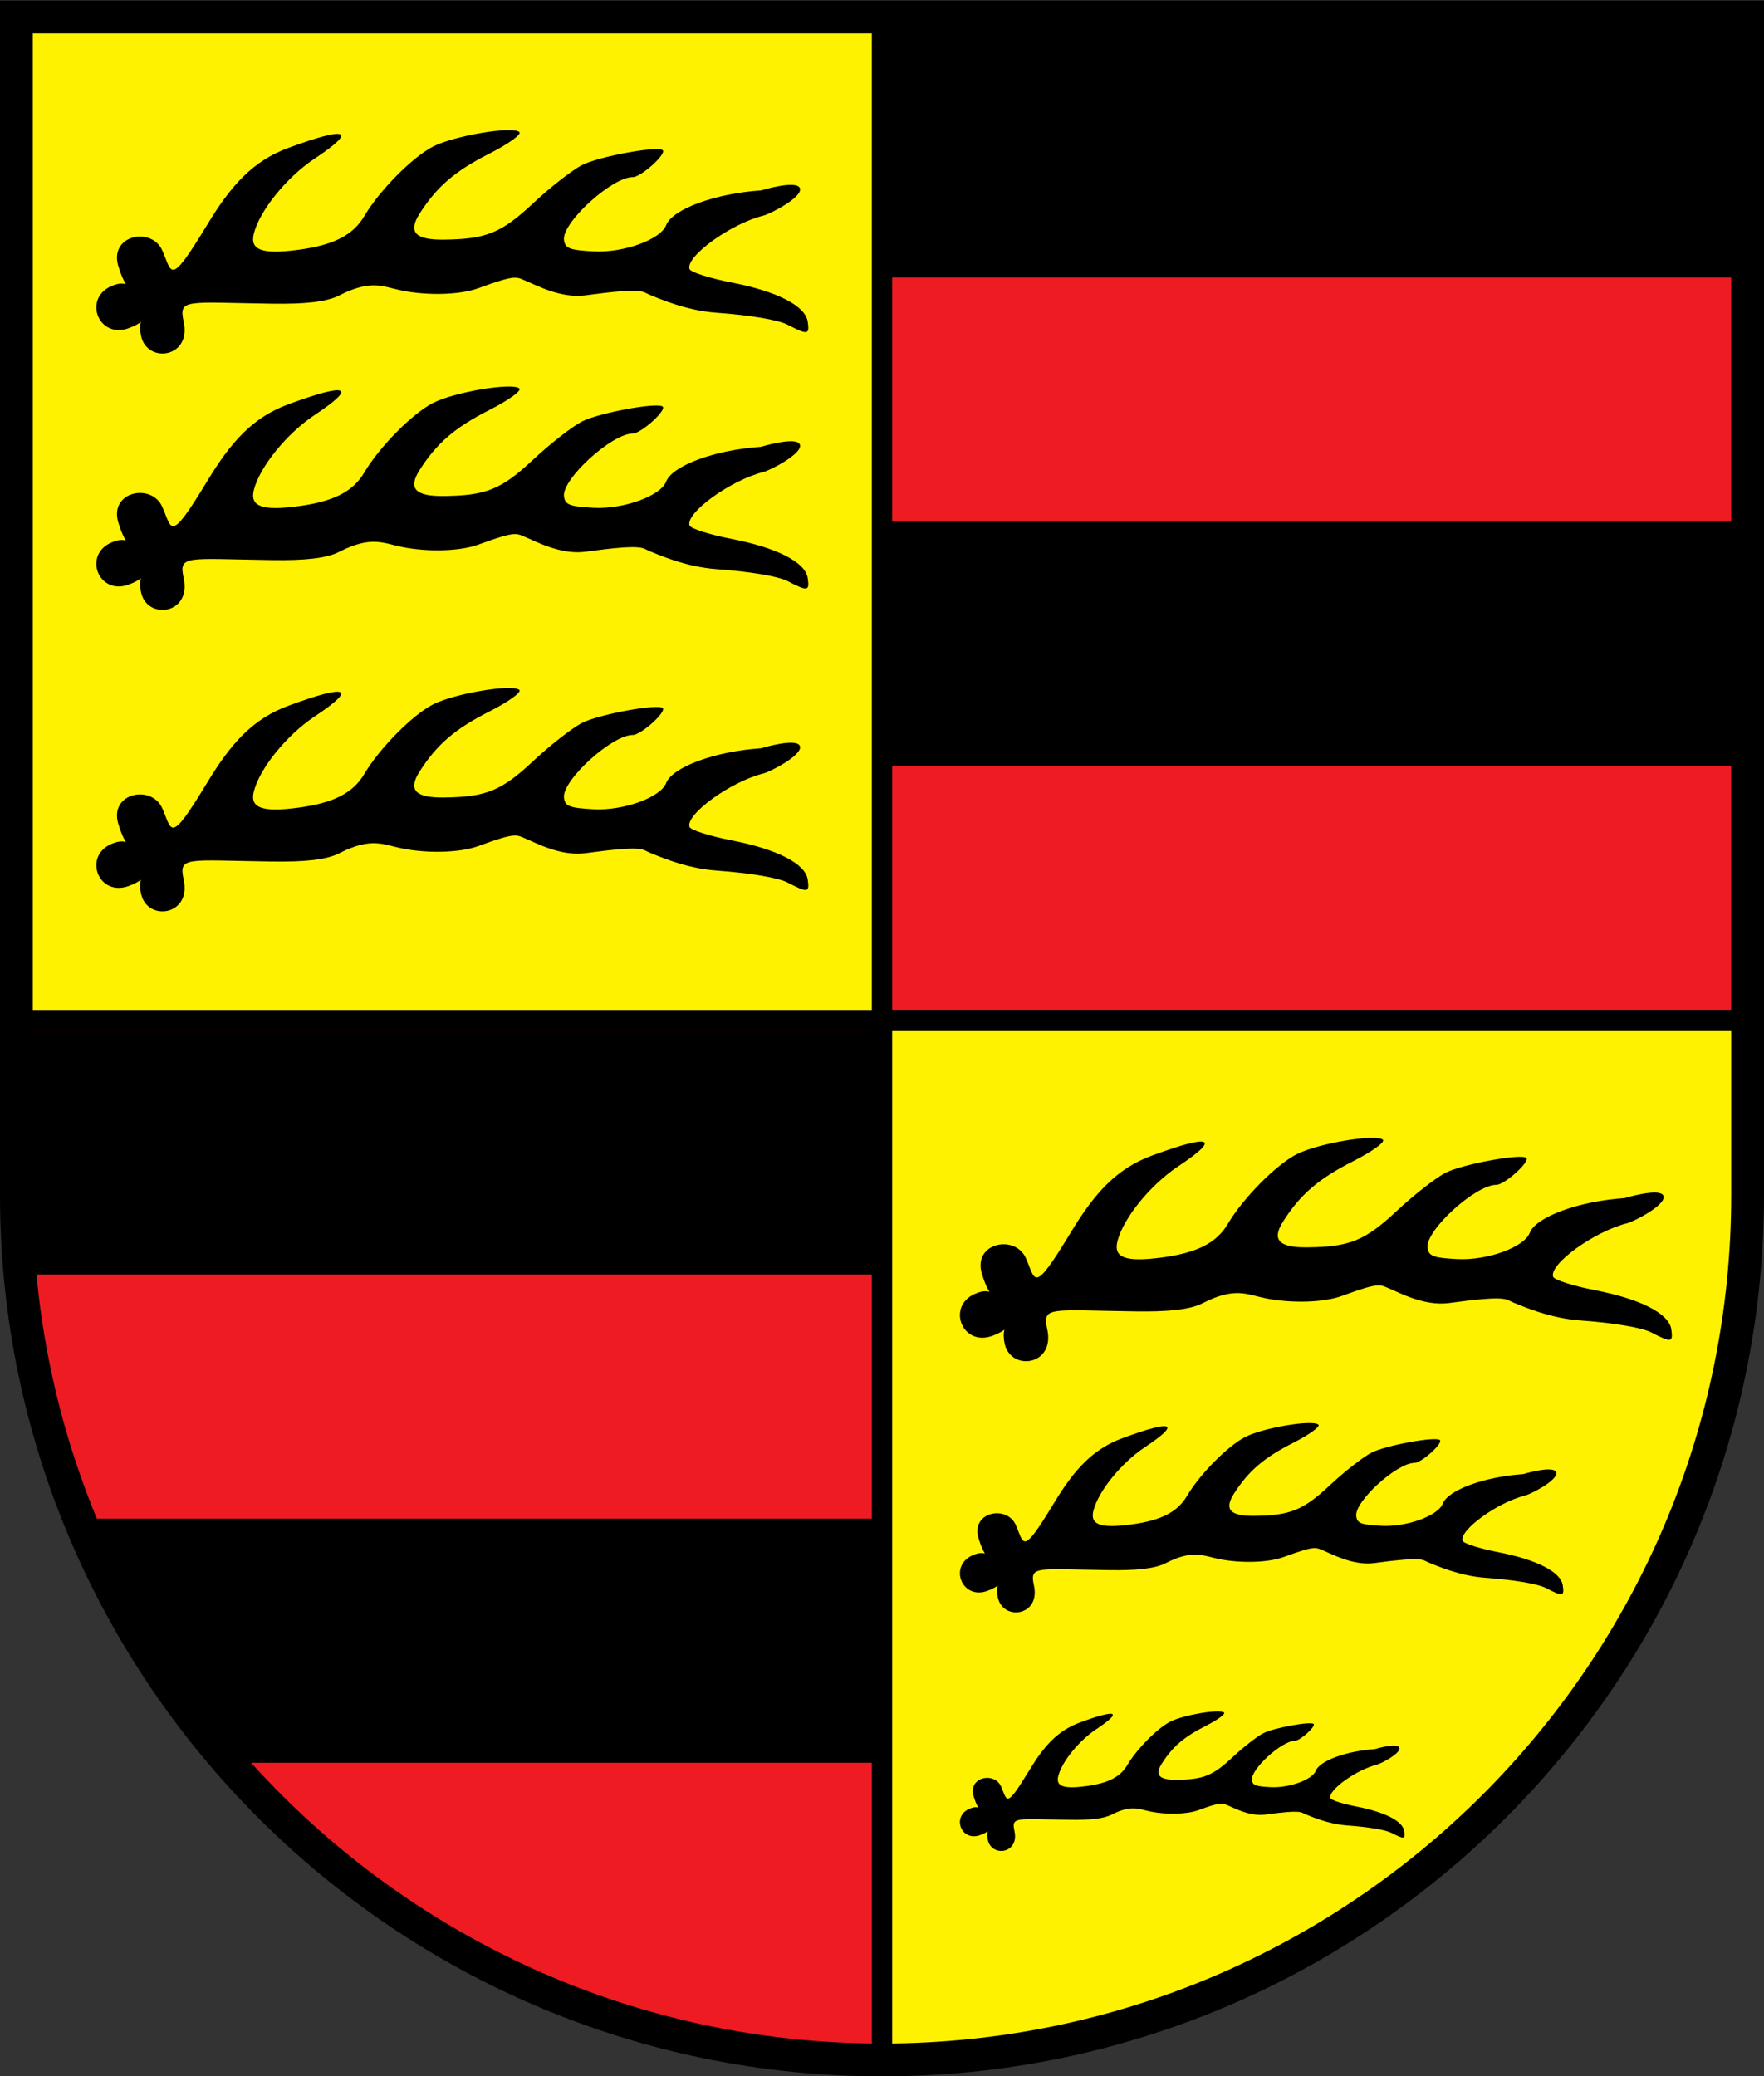 <?xml version="1.0" encoding="UTF-8" standalone="no"?>
<!-- Created with Inkscape (http://www.inkscape.org/) -->
<svg
   xmlns:dc="http://purl.org/dc/elements/1.1/"
   xmlns:cc="http://creativecommons.org/ns#"
   xmlns:rdf="http://www.w3.org/1999/02/22-rdf-syntax-ns#"
   xmlns:svg="http://www.w3.org/2000/svg"
   xmlns="http://www.w3.org/2000/svg"
   xmlns:sodipodi="http://sodipodi.sourceforge.net/DTD/sodipodi-0.dtd"
   xmlns:inkscape="http://www.inkscape.org/namespaces/inkscape"
   id="svg1322"
   sodipodi:version="0.32"
   inkscape:version="0.46"
   width="1000"
   height="1177"
   version="1.0"
   sodipodi:docbase="Y:\Documents\texte\wikipedia\wappen"
   sodipodi:docname="Wappen_Wuerttemberg-Hohenzollern.svg"
   inkscape:export-filename="C:\Dokumente und Einstellungen\Martin\Desktop\Wappen Rostock.png"
   inkscape:export-xdpi="150"
   inkscape:export-ydpi="150"
   inkscape:output_extension="org.inkscape.output.svg.inkscape">
  <rect width="100%" height="100%" fill="#333333" stroke="none"/>
  <defs
     id="defs1325">
    <inkscape:perspective
       sodipodi:type="inkscape:persp3d"
       inkscape:vp_x="0 : 588.5 : 1"
       inkscape:vp_y="0 : 1000 : 0"
       inkscape:vp_z="1000 : 588.5 : 1"
       inkscape:persp3d-origin="500 : 392.33333 : 1"
       id="perspective2490" />
    <style
       id="style6"
       type="text/css">
   
    .fil8 {fill:none;fill-rule:nonzero}
    .fil0 {fill:black;fill-rule:nonzero}
    .fil7 {fill:white;fill-rule:nonzero}
    .fil1 {fill:#000099;fill-rule:nonzero}
    .fil6 {fill:#660000;fill-rule:nonzero}
    .fil4 {fill:#8A8A01;fill-rule:nonzero}
    .fil3 {fill:#939301;fill-rule:nonzero}
    .fil5 {fill:red;fill-rule:nonzero}
    .fil2 {fill:#FFCC00;fill-rule:nonzero}
   
  </style>
    <style
       type="text/css"
       id="style2978">
   
    .str4 {stroke:black;stroke-width:1.138}
    .str3 {stroke:black;stroke-width:1.138}
    .str2 {stroke:black;stroke-width:1.138}
    .str8 {stroke:black;stroke-width:1.138}
    .str6 {stroke:black;stroke-width:1.138}
    .str5 {stroke:black;stroke-width:1.139}
    .str7 {stroke:black;stroke-width:1.139}
    .str1 {stroke:black;stroke-width:1.139}
    .str0 {stroke:black;stroke-width:2.407}
    .fil0 {fill:#0000DC}
    .fil2 {fill:red}
    .fil1 {fill:#FFF000}
    .fil4 {fill:#FFF020}
    .fil3 {fill:#FFF02D}
    .fil5 {fill:black;fill-rule:nonzero}
   
  </style>
    <style
       id="style2181"
       type="text/css">
   
    .str4 {stroke:black;stroke-width:1.138}
    .str3 {stroke:black;stroke-width:1.138}
    .str2 {stroke:black;stroke-width:1.138}
    .str8 {stroke:black;stroke-width:1.138}
    .str6 {stroke:black;stroke-width:1.138}
    .str5 {stroke:black;stroke-width:1.139}
    .str7 {stroke:black;stroke-width:1.139}
    .str1 {stroke:black;stroke-width:1.139}
    .str0 {stroke:black;stroke-width:2.407}
    .fil0 {fill:#0000DC}
    .fil2 {fill:red}
    .fil1 {fill:#FFF000}
    .fil4 {fill:#FFF020}
    .fil3 {fill:#FFF02D}
    .fil5 {fill:black;fill-rule:nonzero}
   
  </style>
    <style
       id="style2183"
       type="text/css">
   
    .str4 {stroke:black;stroke-width:1.138}
    .str3 {stroke:black;stroke-width:1.138}
    .str2 {stroke:black;stroke-width:1.138}
    .str8 {stroke:black;stroke-width:1.138}
    .str6 {stroke:black;stroke-width:1.138}
    .str5 {stroke:black;stroke-width:1.139}
    .str7 {stroke:black;stroke-width:1.139}
    .str1 {stroke:black;stroke-width:1.139}
    .str0 {stroke:black;stroke-width:2.407}
    .fil0 {fill:#0000DC}
    .fil2 {fill:red}
    .fil1 {fill:#FFF000}
    .fil4 {fill:#FFF020}
    .fil3 {fill:#FFF02D}
    .fil5 {fill:black;fill-rule:nonzero}
   
  </style>
    <style
       type="text/css"
       id="style2054">
   
    .fil8 {fill:none;fill-rule:nonzero}
    .fil0 {fill:black;fill-rule:nonzero}
    .fil7 {fill:white;fill-rule:nonzero}
    .fil1 {fill:#000099;fill-rule:nonzero}
    .fil6 {fill:#660000;fill-rule:nonzero}
    .fil4 {fill:#8A8A01;fill-rule:nonzero}
    .fil3 {fill:#939301;fill-rule:nonzero}
    .fil5 {fill:red;fill-rule:nonzero}
    .fil2 {fill:#FFCC00;fill-rule:nonzero}
   
  </style>
    <style
       id="style1367"
       type="text/css">
   
    .str4 {stroke:black;stroke-width:1.138}
    .str3 {stroke:black;stroke-width:1.138}
    .str2 {stroke:black;stroke-width:1.138}
    .str8 {stroke:black;stroke-width:1.138}
    .str6 {stroke:black;stroke-width:1.138}
    .str5 {stroke:black;stroke-width:1.139}
    .str7 {stroke:black;stroke-width:1.139}
    .str1 {stroke:black;stroke-width:1.139}
    .str0 {stroke:black;stroke-width:2.407}
    .fil0 {fill:#0000DC}
    .fil2 {fill:red}
    .fil1 {fill:#FFF000}
    .fil4 {fill:#FFF020}
    .fil3 {fill:#FFF02D}
    .fil5 {fill:black;fill-rule:nonzero}
   
  </style>
    <style
       type="text/css"
       id="style1365">
   
    .fil8 {fill:none;fill-rule:nonzero}
    .fil0 {fill:black;fill-rule:nonzero}
    .fil7 {fill:white;fill-rule:nonzero}
    .fil1 {fill:#000099;fill-rule:nonzero}
    .fil6 {fill:#660000;fill-rule:nonzero}
    .fil4 {fill:#8A8A01;fill-rule:nonzero}
    .fil3 {fill:#939301;fill-rule:nonzero}
    .fil5 {fill:red;fill-rule:nonzero}
    .fil2 {fill:#FFCC00;fill-rule:nonzero}
   
  </style>
  </defs>
  <sodipodi:namedview
     inkscape:window-height="981"
     inkscape:window-width="1680"
     inkscape:pageshadow="2"
     inkscape:pageopacity="0.0"
     borderopacity="1.0"
     bordercolor="#666666"
     pagecolor="#ffffff"
     id="base"
     inkscape:zoom="0.33647242"
     inkscape:cx="135.27613"
     inkscape:cy="495.0473"
     inkscape:window-x="-4"
     inkscape:window-y="-4"
     inkscape:current-layer="svg1322"
     width="1000px"
     height="1177px"
     showgrid="false" />
  <g
     id="g1372"
     transform="translate(188.002,3.115)">
    <g
       style="fill-rule:evenodd"
       id="g2190"
       transform="matrix(3.249,0,0,3.195,-708.508,-52.195)">
      <g
         id="Layer_x0020_1"
         transform="translate(-57.864,0)">
      </g>
    </g>
  </g>
  <path
     style="fill:none;fill-rule:evenodd;stroke:#000000;stroke-width:11.531;stroke-linecap:butt;stroke-linejoin:miter;stroke-miterlimit:4;stroke-dasharray:none;stroke-opacity:1"
     d="M 987.259,578.456 L 10.187,578.456"
     id="path4121"
     sodipodi:nodetypes="cc" />
  <path
     id="path12399"
     style="fill:#fff200;fill-opacity:1;stroke:none;stroke-width:18.585;stroke-linecap:round;stroke-linejoin:miter;stroke-miterlimit:4;stroke-dasharray:none;stroke-dashoffset:0;stroke-opacity:1"
     d="M 9.296,674.116 C 9.289,675.172 9.296,676.247 9.296,677.304 M 990.705,9.62 L 9.296,9.62 L 9.296,677.304 C 9.296,948.007 229.131,1167.707 500,1167.707 C 770.869,1167.707 990.705,948.007 990.705,677.304 C 990.705,676.247 990.711,675.172 990.705,674.116 L 990.705,9.62 z"
     sodipodi:nodetypes="cscccsscc" />
  <path
     style="fill:#ee1b23;fill-opacity:1;stroke:none;stroke-width:18.585;stroke-miterlimit:4;stroke-opacity:1"
     d="M 12.347,580.84 L 500.427,580.84 L 500.427,1168.97 C 319.695,1154.784 164.393,1081.256 79.595,932.022 C 25.649,837.083 10.245,705.881 12.347,580.84 z"
     id="rect3495"
     sodipodi:nodetypes="cccsc" />
  <path
     style="fill:#000000;fill-opacity:1;stroke:none;stroke-width:18.585;stroke-miterlimit:4;stroke-opacity:1"
     d="M 40.192,860.861 L 496.749,860.861 L 496.749,999.263 L 123.202,999.263 L 40.192,860.861 z"
     id="rect3497"
     sodipodi:nodetypes="ccccc" />
  <rect
     style="opacity:1;fill:#000000;fill-opacity:1;stroke:none;stroke-width:18.585;stroke-miterlimit:4;stroke-dasharray:none;stroke-opacity:1"
     id="rect3499"
     width="492.283"
     height="138.402"
     x="10.245"
     y="584.057" />
  <rect
     style="opacity:1;fill:#000000;fill-opacity:1;stroke:none;stroke-width:18.585;stroke-miterlimit:4;stroke-dasharray:none;stroke-opacity:1"
     id="rect3375"
     width="485.453"
     height="565.013"
     x="503.316"
     y="10.801" />
  <rect
     style="opacity:1;fill:#ee1b23;fill-opacity:1;stroke:none;stroke-width:18.585;stroke-miterlimit:4;stroke-dasharray:none;stroke-opacity:1"
     id="rect3377"
     width="489.131"
     height="138.402"
     x="499.639"
     y="434.121" />
  <rect
     style="opacity:1;fill:#ee1b23;fill-opacity:1;stroke:none;stroke-width:18.585;stroke-miterlimit:4;stroke-dasharray:none;stroke-opacity:1"
     id="rect3379"
     width="492.283"
     height="138.402"
     x="498.588"
     y="157.317" />
  <path
     style="fill:none;fill-rule:evenodd;stroke:#000000;stroke-width:11.534;stroke-linecap:butt;stroke-linejoin:miter;stroke-miterlimit:4;stroke-dasharray:none;stroke-opacity:1"
     d="M 990.908,578.29 L 9.899,578.29"
     id="path3363"
     sodipodi:nodetypes="cc" />
  <path
     style="fill:none;fill-rule:evenodd;stroke:#000000;stroke-width:11.531;stroke-linecap:butt;stroke-linejoin:miter;stroke-miterlimit:4;stroke-dasharray:none;stroke-opacity:1"
     d="M 500,1165.627 L 500,8.748"
     id="path2591"
     sodipodi:nodetypes="cc" />
  <path
     id="path3381"
     style="fill:none;fill-opacity:1;stroke:#000000;stroke-width:18.585;stroke-linecap:round;stroke-linejoin:miter;stroke-miterlimit:4;stroke-dasharray:none;stroke-dashoffset:0;stroke-opacity:1"
     d="M 9.296,674.116 C 9.289,675.172 9.296,676.247 9.296,677.304 M 990.705,9.62 L 9.296,9.62 L 9.296,677.304 C 9.296,948.007 229.131,1167.707 500,1167.707 C 770.869,1167.707 990.705,948.007 990.705,677.304 C 990.705,676.247 990.711,675.172 990.705,674.116 L 990.705,9.62 z"
     sodipodi:nodetypes="cscccsscc" />
  <path
     d="M 79.968,190.388 C 76.944,175.936 88.571,180.056 73.335,185.901 C 56.01,192.548 46.968,169.572 62.843,162.326 C 74.346,157.075 72.394,167.989 67.132,151.023 C 61.618,133.244 85.776,128.319 91.917,141.795 C 97.629,154.332 95.614,163.493 117.435,127.437 C 131.015,104.998 143.34,91.232 163.607,83.779 C 197.293,71.393 202.799,73.691 178.342,89.929 C 162.565,100.405 147.173,119.397 143.904,132.423 C 141.558,141.771 148.565,144.333 169.045,141.617 C 189.139,138.953 200.119,133.344 206.549,122.46 C 215.132,107.93 233.835,89.026 245.532,83.059 C 257.705,76.849 290.662,71.335 294.437,74.877 C 295.806,76.161 288.123,81.668 277.364,87.114 C 257.922,96.955 247.511,105.926 237.829,121.181 C 231.231,131.575 235.386,136.019 251.542,135.845 C 275.618,135.587 284.229,132.082 302.248,115.207 C 311.776,106.283 324.196,96.569 329.848,93.62 C 339.15,88.767 372.748,82.545 375.664,85.137 C 378.028,87.236 363.413,100.405 358.718,100.405 C 346.848,100.405 318.54,126.221 319.716,135.974 C 320.299,140.802 322.861,141.794 336.609,142.514 C 353.478,143.397 374.503,135.787 377.617,127.671 C 381.105,118.582 405.332,109.688 431.378,107.936 C 431.378,107.936 452.064,101.649 453.503,106.834 C 454.902,111.877 436.713,121.24 432.801,122.211 C 414.26,126.813 388.525,145.423 390.89,152.519 C 391.475,154.273 402.105,157.682 414.511,160.094 C 440.62,165.168 456.59,173.364 457.897,182.357 C 458.982,189.825 457.928,189.984 446.511,184.08 C 441.173,181.32 425.362,178.657 406.104,177.277 C 388.704,176.029 373.185,169.039 368.5,167.197 C 363.815,165.355 365.664,162.811 331.804,167.422 C 317.829,169.326 303.167,161.258 298.711,159.487 C 292.67,157.085 293.504,155.181 271.287,163.344 C 260.691,167.238 242.385,167.62 227.96,164.738 C 217.413,162.63 210.564,158.107 192.272,167.493 C 185.004,171.221 172.598,172.411 154.067,172.148 C 105.486,171.467 101.207,169.083 104.124,182.346 C 108.679,203.061 83.287,206.253 79.968,190.388 z"
     style="fill:#000000"
     id="path2587" />
  <path
     d="M 79.968,335.726 C 76.944,321.275 88.571,325.394 73.335,331.24 C 56.01,337.887 46.968,314.911 62.843,307.664 C 74.346,302.414 72.394,313.327 67.132,296.362 C 61.618,278.583 85.776,273.657 91.917,287.134 C 97.629,299.671 95.614,308.831 117.435,272.776 C 131.015,250.336 143.34,236.57 163.607,229.118 C 197.293,216.732 202.799,219.03 178.342,235.268 C 162.565,245.743 147.173,264.735 143.904,277.762 C 141.558,287.109 148.565,289.671 169.045,286.956 C 189.139,284.292 200.119,278.682 206.549,267.799 C 215.132,253.268 233.835,234.365 245.532,228.398 C 257.705,222.187 290.662,216.673 294.437,220.215 C 295.806,221.5 288.123,227.007 277.364,232.453 C 257.922,242.294 247.511,251.265 237.829,266.52 C 231.231,276.914 235.386,281.358 251.542,281.184 C 275.618,280.925 284.229,277.42 302.248,260.545 C 311.776,251.622 324.196,241.908 329.848,238.959 C 339.15,234.105 372.748,227.884 375.664,230.475 C 378.028,232.575 363.413,245.743 358.718,245.743 C 346.848,245.743 318.54,271.56 319.716,281.312 C 320.299,286.14 322.861,287.132 336.609,287.852 C 353.478,288.736 374.503,281.126 377.617,273.009 C 381.105,263.92 405.332,255.027 431.378,253.275 C 431.378,253.275 452.064,246.988 453.503,252.172 C 454.902,257.216 436.713,266.578 432.801,267.549 C 414.26,272.152 388.525,290.762 390.89,297.857 C 391.475,299.612 402.105,303.021 414.511,305.432 C 440.62,310.507 456.59,318.702 457.897,327.696 C 458.982,335.163 457.928,335.323 446.511,329.419 C 441.173,326.658 425.362,323.996 406.104,322.615 C 388.704,321.368 373.185,314.377 368.5,312.536 C 363.815,310.694 365.664,308.149 331.804,312.761 C 317.829,314.664 303.167,306.597 298.711,304.825 C 292.67,302.424 293.504,300.519 271.287,308.683 C 260.691,312.576 242.385,312.959 227.96,310.076 C 217.413,307.969 210.564,303.446 192.272,312.831 C 185.004,316.56 172.598,317.75 154.067,317.486 C 105.486,316.805 101.207,314.421 104.124,327.685 C 108.679,348.4 83.287,351.591 79.968,335.726 z"
     style="fill:#000000"
     id="path3600" />
  <path
     d="M 79.968,506.617 C 76.944,492.166 88.571,496.285 73.335,502.13 C 56.01,508.777 46.968,485.801 62.843,478.555 C 74.346,473.304 72.394,484.218 67.132,467.252 C 61.618,449.473 85.776,444.548 91.917,458.024 C 97.629,470.561 95.614,479.722 117.435,443.667 C 131.015,421.227 143.34,407.461 163.607,400.009 C 197.293,387.623 202.799,389.92 178.342,406.158 C 162.565,416.634 147.173,435.626 143.904,448.652 C 141.558,458 148.565,460.562 169.045,457.846 C 189.139,455.182 200.119,449.573 206.549,438.689 C 215.132,424.159 233.835,405.256 245.532,399.288 C 257.705,393.078 290.662,387.564 294.437,391.106 C 295.806,392.39 288.123,397.897 277.364,403.343 C 257.922,413.185 247.511,422.155 237.829,437.41 C 231.231,447.804 235.386,452.248 251.542,452.075 C 275.618,451.816 284.229,448.311 302.248,431.436 C 311.776,422.512 324.196,412.799 329.848,409.849 C 339.15,404.996 372.748,398.775 375.664,401.366 C 378.028,403.466 363.413,416.634 358.718,416.634 C 346.848,416.634 318.54,442.45 319.716,452.203 C 320.299,457.031 322.861,458.023 336.609,458.743 C 353.478,459.626 374.503,452.017 377.617,443.9 C 381.105,434.811 405.332,425.918 431.378,424.165 C 431.378,424.165 452.064,417.878 453.503,423.063 C 454.902,428.106 436.713,437.469 432.801,438.44 C 414.26,443.042 388.525,461.653 390.89,468.748 C 391.475,470.503 402.105,473.911 414.511,476.323 C 440.62,481.398 456.59,489.593 457.897,498.587 C 458.982,506.054 457.928,506.213 446.511,500.31 C 441.173,497.549 425.362,494.887 406.104,493.506 C 388.704,492.259 373.185,485.268 368.5,483.426 C 363.815,481.584 365.664,479.04 331.804,483.652 C 317.829,485.555 303.167,477.488 298.711,475.716 C 292.67,473.314 293.504,471.41 271.287,479.574 C 260.691,483.467 242.385,483.849 227.96,480.967 C 217.413,478.859 210.564,474.337 192.272,483.722 C 185.004,487.451 172.598,488.641 154.067,488.377 C 105.486,487.696 101.207,485.312 104.124,498.575 C 108.679,519.29 83.287,522.482 79.968,506.617 z"
     style="fill:#000000"
     id="path3602" />
  <path
     d="M 569.524,761.612 C 566.501,747.161 578.128,751.28 562.892,757.125 C 545.567,763.772 536.525,740.796 552.4,733.55 C 563.903,728.299 561.951,739.213 556.689,722.247 C 551.174,704.468 575.333,699.543 581.473,713.019 C 587.185,725.556 585.171,734.717 606.991,698.662 C 620.571,676.222 632.896,662.456 653.164,655.004 C 686.849,642.618 692.355,644.916 667.899,661.154 C 652.122,671.629 636.73,690.621 633.461,703.647 C 631.115,712.995 638.121,715.557 658.602,712.841 C 678.695,710.177 689.676,704.568 696.105,693.684 C 704.689,679.154 723.392,660.251 735.088,654.283 C 747.262,648.073 780.219,642.559 783.993,646.101 C 785.362,647.385 777.679,652.892 766.92,658.338 C 747.479,668.18 737.068,677.15 727.385,692.405 C 720.788,702.8 724.943,707.243 741.098,707.07 C 765.174,706.811 773.786,703.306 791.804,686.431 C 801.332,677.507 813.752,667.794 819.405,664.844 C 828.707,659.991 862.305,653.77 865.221,656.361 C 867.585,658.461 852.969,671.629 848.275,671.629 C 836.404,671.629 808.097,697.445 809.273,707.198 C 809.855,712.026 812.418,713.018 826.165,713.738 C 843.035,714.621 864.059,707.012 867.174,698.895 C 870.662,689.806 894.888,680.913 920.934,679.16 C 920.934,679.16 941.621,672.873 943.059,678.058 C 944.459,683.101 926.27,692.464 922.357,693.435 C 903.817,698.037 878.082,716.648 880.447,723.743 C 881.032,725.498 891.661,728.906 904.068,731.318 C 930.177,736.393 946.147,744.588 947.453,753.582 C 948.538,761.049 947.485,761.208 936.068,755.305 C 930.73,752.544 914.918,749.882 895.661,748.501 C 878.261,747.254 862.741,740.263 858.056,738.421 C 853.372,736.579 855.22,734.035 821.36,738.647 C 807.385,740.55 792.724,732.483 788.267,730.711 C 782.227,728.309 783.061,726.405 760.843,734.569 C 750.247,738.462 731.942,738.844 717.517,735.962 C 706.97,733.854 700.121,729.332 681.829,738.717 C 674.561,742.446 662.155,743.636 643.624,743.372 C 595.042,742.691 590.764,740.307 593.68,753.57 C 598.236,774.285 572.844,777.477 569.524,761.612 z"
     style="fill:#000000"
     id="path3604" />
  <path
     d="M 565.656,905.507 C 563.094,893.26 572.947,896.751 560.035,901.705 C 545.353,907.338 537.69,887.867 551.144,881.725 C 560.892,877.276 559.238,886.525 554.778,872.147 C 550.105,857.08 570.579,852.906 575.782,864.327 C 580.623,874.951 578.916,882.715 597.408,852.159 C 608.917,833.142 619.361,821.476 636.538,815.161 C 665.084,804.664 669.75,806.611 649.025,820.372 C 635.654,829.25 622.61,845.345 619.84,856.384 C 617.852,864.306 623.789,866.477 641.146,864.176 C 658.174,861.918 667.48,857.164 672.929,847.941 C 680.202,835.627 696.052,819.607 705.965,814.55 C 716.281,809.287 744.211,804.614 747.41,807.616 C 748.57,808.704 742.059,813.371 732.941,817.987 C 716.465,826.327 707.643,833.929 699.437,846.857 C 693.846,855.666 697.367,859.432 711.058,859.284 C 731.462,859.065 738.759,856.095 754.03,841.794 C 762.104,834.232 772.63,826 777.42,823.5 C 785.303,819.387 813.776,814.115 816.247,816.311 C 818.25,818.09 805.864,829.25 801.886,829.25 C 791.826,829.25 767.837,851.128 768.834,859.393 C 769.327,863.485 771.499,864.325 783.149,864.935 C 797.445,865.684 815.263,859.235 817.902,852.357 C 820.858,844.654 841.389,837.117 863.462,835.632 C 863.462,835.632 880.993,830.304 882.212,834.698 C 883.398,838.972 867.984,846.907 864.668,847.73 C 848.955,851.63 827.146,867.401 829.151,873.414 C 829.646,874.901 838.654,877.79 849.168,879.834 C 871.295,884.135 884.828,891.08 885.936,898.702 C 886.855,905.03 885.962,905.165 876.287,900.162 C 871.763,897.822 858.364,895.566 842.044,894.396 C 827.298,893.339 814.146,887.415 810.176,885.854 C 806.205,884.293 807.772,882.136 779.077,886.045 C 767.234,887.658 754.809,880.821 751.032,879.319 C 745.913,877.284 746.62,875.67 727.791,882.589 C 718.812,885.888 703.298,886.212 691.074,883.769 C 682.135,881.983 676.331,878.151 660.83,886.104 C 654.67,889.264 644.157,890.273 628.453,890.049 C 587.282,889.472 583.656,887.452 586.127,898.692 C 589.988,916.247 568.469,918.952 565.656,905.507 z"
     style="fill:#000000"
     id="path3606" />
  <path
     d="M 560.003,1042.967 C 558.115,1033.942 565.376,1036.515 555.861,1040.165 C 545.041,1044.316 539.394,1029.967 549.308,1025.442 C 556.492,1022.163 555.273,1028.979 551.987,1018.383 C 548.543,1007.28 563.63,1004.204 567.465,1012.62 C 571.032,1020.45 569.774,1026.171 583.402,1003.654 C 591.882,989.64 599.58,981.043 612.237,976.389 C 633.274,968.653 636.713,970.088 621.439,980.229 C 611.586,986.771 601.974,998.632 599.932,1006.767 C 598.467,1012.605 602.843,1014.205 615.633,1012.509 C 628.182,1010.845 635.04,1007.342 639.055,1000.545 C 644.415,991.471 656.095,979.665 663.4,975.939 C 671.003,972.06 691.585,968.617 693.942,970.829 C 694.797,971.631 689.999,975.07 683.28,978.471 C 671.138,984.617 664.636,990.22 658.589,999.746 C 654.469,1006.238 657.064,1009.013 667.154,1008.905 C 682.189,1008.743 687.567,1006.554 698.82,996.015 C 704.771,990.443 712.527,984.376 716.057,982.534 C 721.866,979.503 742.849,975.618 744.67,977.236 C 746.146,978.548 737.019,986.771 734.087,986.771 C 726.674,986.771 708.995,1002.894 709.73,1008.985 C 710.093,1012 711.694,1012.619 720.279,1013.069 C 730.814,1013.621 743.945,1008.868 745.89,1003.799 C 748.068,998.123 763.198,992.569 779.464,991.475 C 779.464,991.475 792.383,987.548 793.282,990.786 C 794.156,993.936 782.796,999.783 780.353,1000.39 C 768.774,1003.264 752.702,1014.886 754.179,1019.317 C 754.544,1020.413 761.183,1022.542 768.931,1024.048 C 785.236,1027.217 795.21,1032.335 796.026,1037.952 C 796.703,1042.616 796.045,1042.715 788.915,1039.028 C 785.581,1037.304 775.707,1035.641 763.68,1034.779 C 752.814,1034 743.122,1029.634 740.196,1028.484 C 737.27,1027.334 738.425,1025.745 717.278,1028.625 C 708.551,1029.814 699.394,1024.775 696.611,1023.669 C 692.839,1022.169 693.36,1020.98 679.485,1026.078 C 672.867,1028.51 661.435,1028.748 652.426,1026.948 C 645.84,1025.632 641.562,1022.808 630.139,1028.669 C 625.6,1030.997 617.852,1031.741 606.279,1031.576 C 575.939,1031.151 573.267,1029.662 575.089,1037.945 C 577.933,1050.882 562.076,1052.875 560.003,1042.967 z"
     style="fill:#000000"
     id="path3608" />
</svg>

